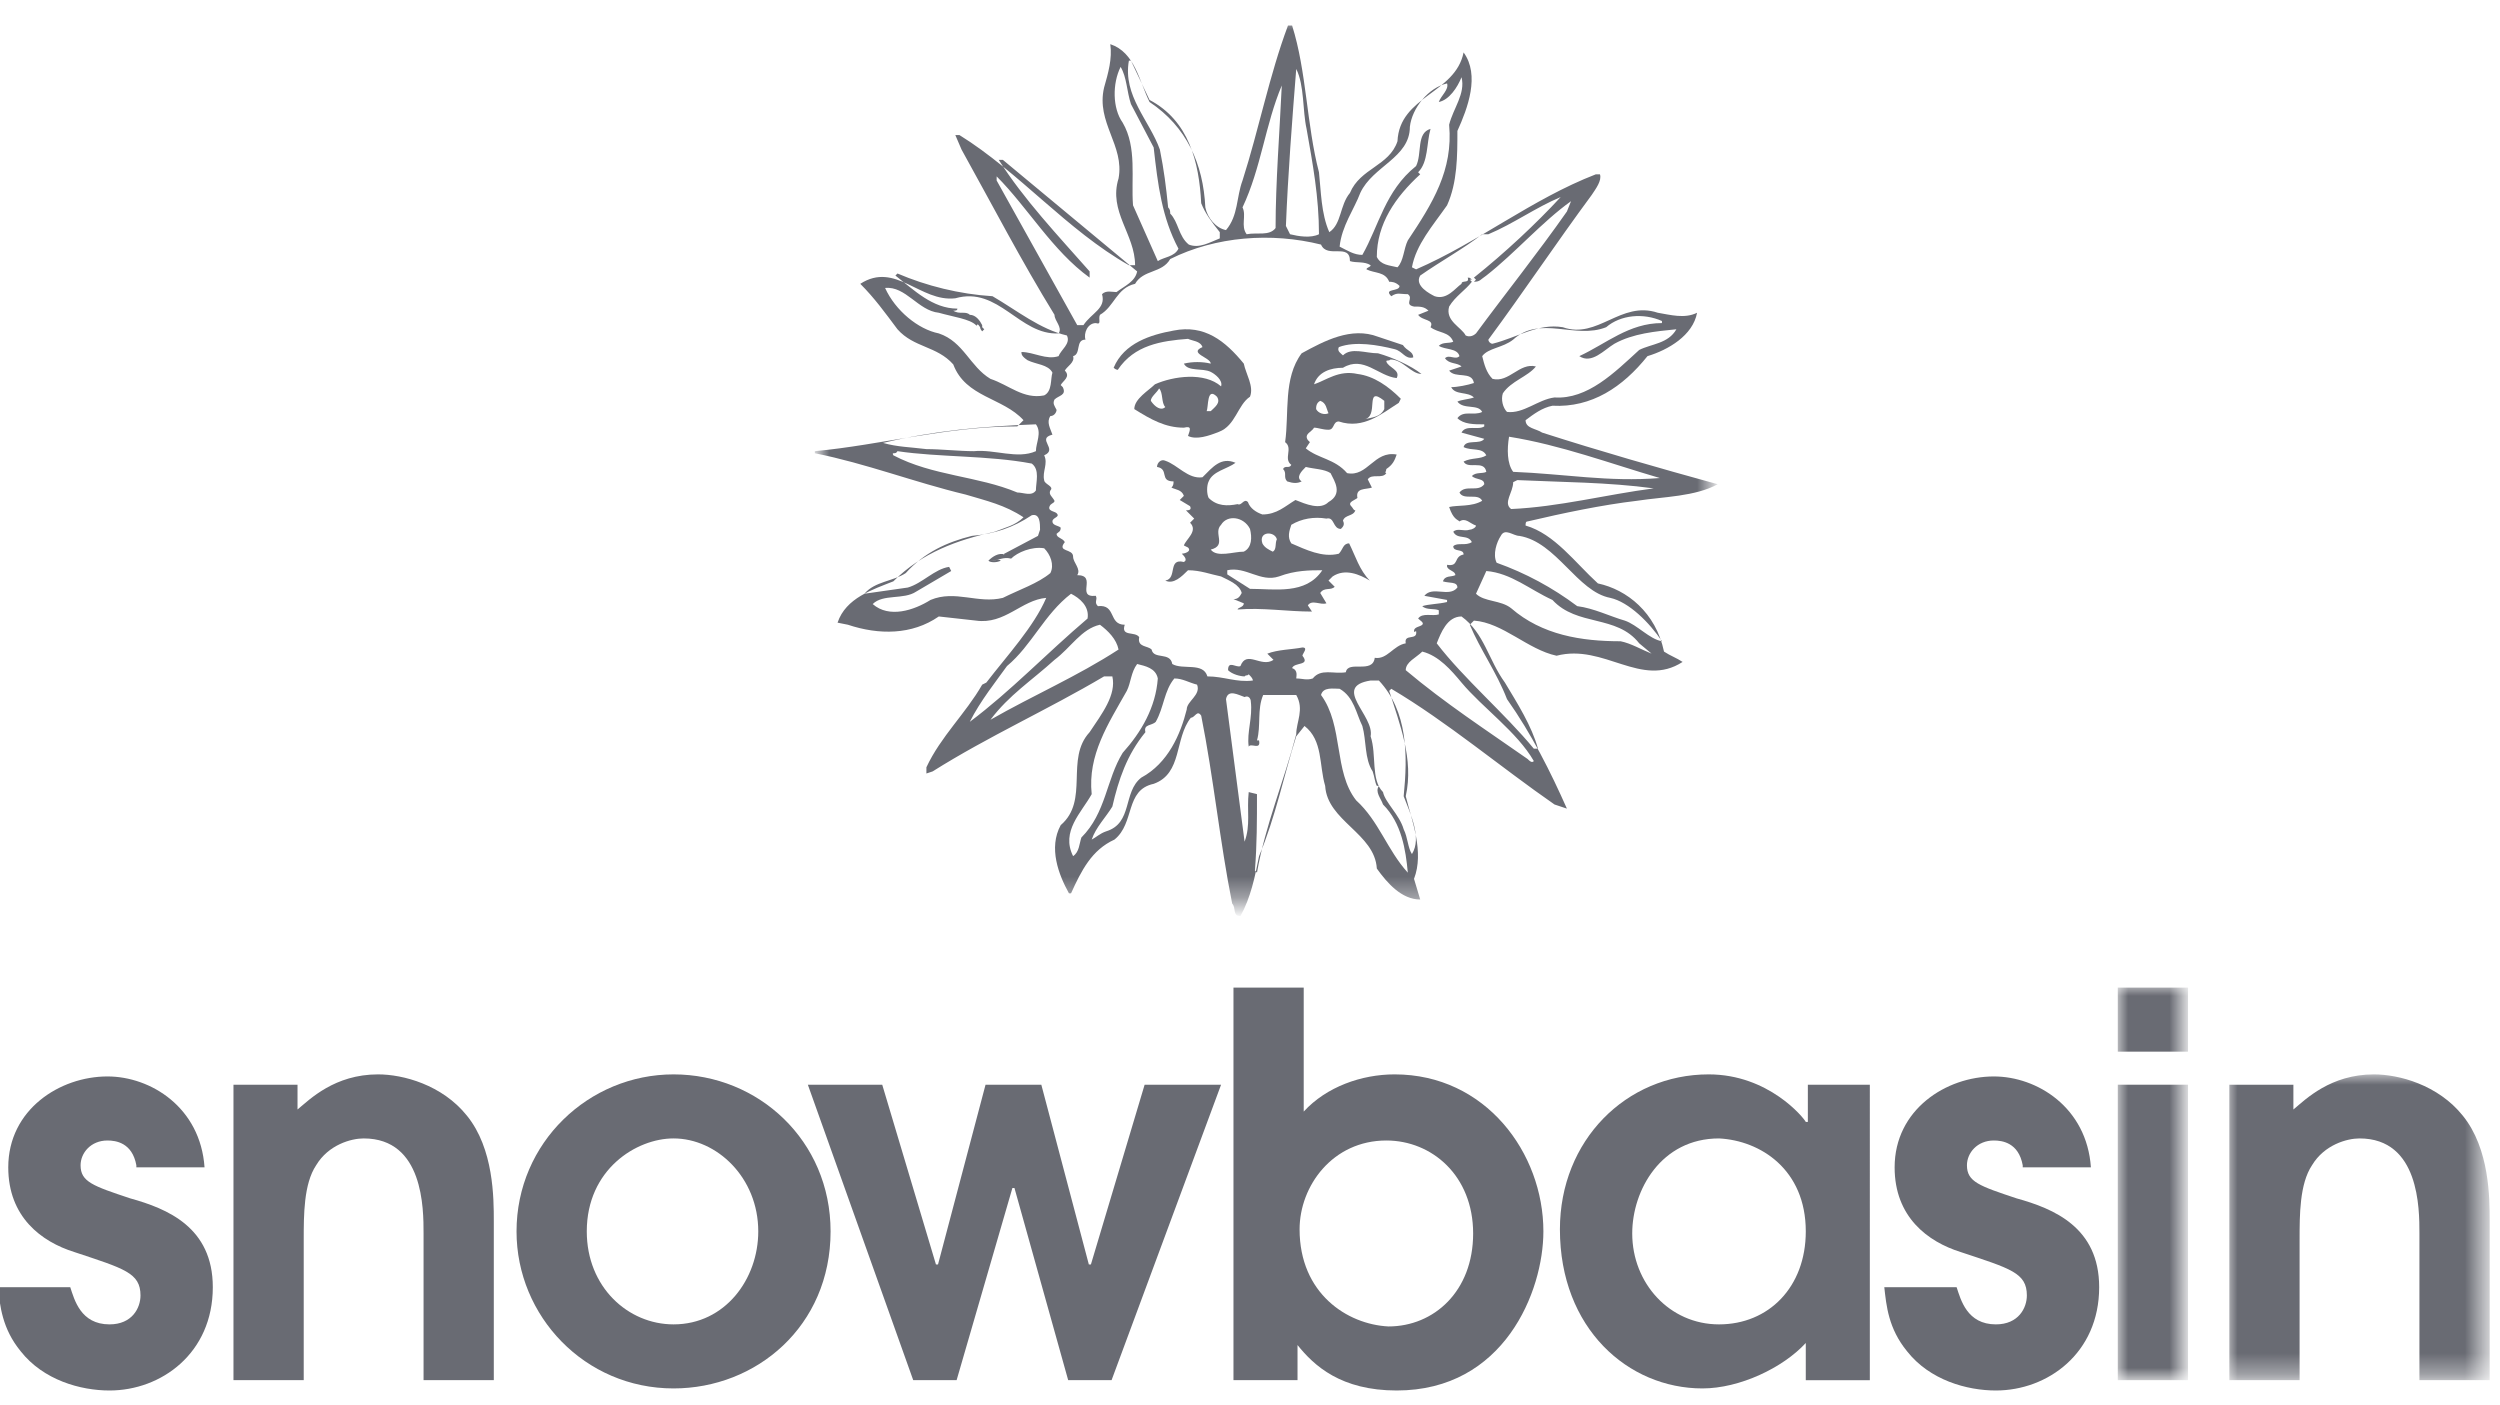 <?xml version="1.0" encoding="utf-8"?>
<!-- Generator: Adobe Illustrator 24.0.0, SVG Export Plug-In . SVG Version: 6.00 Build 0)  -->
<svg version="1.1" id="Layer_1" xmlns="http://www.w3.org/2000/svg" xmlns:xlink="http://www.w3.org/1999/xlink" x="0px" y="0px"
	 viewBox="0 0 121 68" style="enable-background:new 0 0 121 68;" xml:space="preserve">
<style type="text/css">
	.st0{filter:url(#Adobe_OpacityMaskFilter);}
	.st1{fill-rule:evenodd;clip-rule:evenodd;fill:#FFFFFF;}
	.st2{mask:url(#mask-2_1_);fill-rule:evenodd;clip-rule:evenodd;fill:#696B73;}
	.st3{fill-rule:evenodd;clip-rule:evenodd;fill:#696B73;}
	.st4{filter:url(#Adobe_OpacityMaskFilter_1_);}
	.st5{mask:url(#mask-4_1_);fill-rule:evenodd;clip-rule:evenodd;fill:#696B73;}
	.st6{filter:url(#Adobe_OpacityMaskFilter_2_);}
	.st7{mask:url(#mask-4_2_);fill-rule:evenodd;clip-rule:evenodd;fill:#696B73;}
</style>
<desc>Created with Sketch.</desc>
<g id="logo:-snowbasin" transform="translate(1042, 5992)">
	<g id="Group-3" transform="translate(38.838, 0.137)">
		<g id="Clip-2">
		</g>
		<defs>
			<filter id="Adobe_OpacityMaskFilter" filterUnits="userSpaceOnUse" x="-1041.2" y="-5991.2" width="43.5" height="42.8">
				<feColorMatrix  type="matrix" values="1 0 0 0 0  0 1 0 0 0  0 0 1 0 0  0 0 0 1 0"/>
			</filter>
		</defs>
		<mask maskUnits="userSpaceOnUse" x="-1041.2" y="-5991.2" width="43.5" height="42.8" id="mask-2_1_">
			<g class="st0">
				<polygon id="path-1_1_" class="st1" points="-997.8,-5991.2 -1041.2,-5991.2 -1041.2,-5948.4 -997.8,-5948.4 				"/>
			</g>
		</mask>
		<path id="Fill-1" class="st2" d="M-1002.2-5962.1c-0.7-0.2-1.5-0.6-2.3-0.7c-1.2-0.9-2.5-1.6-3.9-2.1c-0.2-0.4,0-1,0.2-1.3
			c0.2-0.4,0.6,0,0.9,0c1.8,0.3,2.8,2.7,4.4,3c0.9,0.2,1.9,1.2,2.5,2.1C-1001-5961.2-1001.6-5961.9-1002.2-5962.1L-1002.2-5962.1z
			 M-1002.4-5961.1c-1.9,0-3.8-0.3-5.3-1.6c-0.5-0.4-1.3-0.3-1.7-0.7l0.5-1.1c1.2,0.1,2.1,0.9,3.2,1.4c1.2,1.3,3.1,0.7,4.2,2.1
			l0.6,0.5C-1001.4-5960.7-1001.9-5961-1002.4-5961.1L-1002.4-5961.1z M-1010.2-5966.9c0.3-0.2,0.5,0.1,0.8,0.2
			c0,0.1-0.2,0.2-0.3,0.2c-0.3,0.1-0.6-0.1-0.8,0.1c0.2,0.4,0.7,0.1,0.9,0.5c-0.3,0.2-0.7,0-0.9,0.2c0,0.3,0.5,0.1,0.5,0.4
			c-0.5,0.1-0.2,0.6-0.8,0.5l0,0.1c0.1,0.2,0.4,0.2,0.4,0.4c-0.2,0.1-0.5,0-0.6,0.3c0.3,0.1,0.7,0,0.7,0.3c-0.4,0.5-1.2-0.1-1.6,0.4
			l1.1,0.2v0.1c-0.4,0.1-0.9,0.1-1.2,0.2c0.2,0.2,0.6,0.1,0.8,0.2l0,0.2c-0.3,0.1-0.8-0.1-1,0.2c0.1,0.1,0.3,0.2,0.2,0.3
			c-0.1,0.1-0.4,0.1-0.4,0.3c0,0.1,0.1,0,0.1,0c0.1,0.5-0.6,0.1-0.5,0.6c-0.6,0.1-0.9,0.8-1.5,0.7c-0.1,0.8-1.3,0.1-1.4,0.7
			c-0.6,0.1-1.2-0.2-1.6,0.3c-0.3,0.1-0.5,0-0.8,0c0-0.1,0.1-0.4-0.2-0.5c0.1-0.3,0.9-0.1,0.5-0.6c0-0.1,0.3-0.4,0-0.4
			c-0.5,0.1-1.2,0.1-1.7,0.3l0.3,0.3c-0.6,0.4-1.3-0.5-1.6,0.3c-0.2,0.1-0.6-0.3-0.6,0.2c0.2,0.2,0.6,0.3,0.8,0.3
			c0.1-0.1,0.1,0,0.2-0.1c0.1,0.1,0.2,0.2,0.2,0.3c-0.8,0.1-1.4-0.2-2.2-0.2c-0.2-0.7-1.2-0.3-1.7-0.6c-0.1-0.6-0.9-0.2-1-0.7
			c-0.2-0.2-0.7-0.1-0.6-0.6c-0.2-0.3-0.9,0-0.7-0.6c-0.8,0-0.4-1-1.3-0.9c-0.2-0.2,0-0.3-0.1-0.5c-1,0.1,0.1-1-0.9-1
			c0.2-0.3-0.2-0.6-0.2-0.9c0-0.4-0.8-0.2-0.4-0.7c-0.1-0.2-0.4-0.2-0.4-0.4c0.1-0.1,0.2-0.1,0.2-0.3c-0.1-0.1-0.4-0.1-0.4-0.3
			c0-0.2,0.4-0.2,0.2-0.4c-0.1-0.1-0.5-0.1-0.3-0.4c0.1-0.1,0.2-0.1,0.2-0.2c-0.1-0.2-0.3-0.3-0.2-0.5c0.2-0.2-0.3-0.3-0.3-0.5
			c-0.1-0.4,0.2-0.8,0-1.2c0.7-0.3-0.4-0.8,0.4-1c-0.1-0.3-0.3-0.6-0.1-0.9c0.2,0,0.3-0.2,0.3-0.3c-0.1-0.2-0.2-0.3-0.1-0.5
			c0.2-0.2,0.6-0.2,0.4-0.6l-0.1-0.1c0.1-0.2,0.5-0.4,0.2-0.7c0.1-0.2,0.5-0.4,0.4-0.7c0.4-0.1,0.1-0.8,0.6-0.8
			c-0.1-0.3,0.1-0.8,0.5-0.8c0.3,0.1,0.1-0.2,0.2-0.4c0.7-0.4,0.8-1.3,1.7-1.5c0.4-0.7,1.3-0.5,1.7-1.2c2.2-1.1,4.9-1.3,7.3-0.7
			c0.3,0.7,1.4-0.1,1.4,0.8c0.3,0.1,0.7,0,1,0.2c0,0.1-0.2,0.1-0.2,0.2c0.4,0.2,0.9,0.1,1.1,0.6c0.1,0,0.3,0,0.5,0.2
			c0,0.3-0.8,0.1-0.4,0.5c0.3-0.2,0.4-0.1,0.8-0.1c0.3,0.2-0.2,0.5,0.3,0.6c0.3,0,0.5,0,0.7,0.2l-0.5,0.2c0.2,0.3,0.8,0.2,0.6,0.6
			c0.4,0.3,0.9,0.2,1.1,0.7c-0.2,0.1-0.5,0-0.7,0.2c0.3,0.2,0.9,0.1,1,0.5c-0.2,0.2-0.5-0.1-0.7,0.1c0.2,0.3,0.6,0.2,0.8,0.4
			l-0.6,0.2c0.3,0.4,1.1,0,1.2,0.6c-0.3,0.1-0.8,0.2-1.1,0.2c0.2,0.4,0.8,0.2,1.1,0.5c-0.3,0.1-0.6,0.1-0.8,0.2
			c0.3,0.4,1,0.1,1.2,0.5c-0.4,0.2-0.9-0.1-1.2,0.3c0.3,0.3,0.8,0.3,1.3,0.3v0.1c-0.3,0.2-0.9-0.1-1.1,0.3l1.1,0.3
			c-0.2,0.3-0.9,0-1,0.4c0.4,0.2,0.9,0,1.1,0.4c-0.3,0.2-0.7,0.1-1.1,0.3c0.2,0.4,1-0.1,1.1,0.5c-0.2,0.1-0.5,0-0.7,0.2
			c0.2,0.2,0.6,0.1,0.6,0.4c-0.3,0.4-0.9,0-1.2,0.4c0.2,0.4,0.9,0,1.1,0.4c-0.5,0.3-1.2,0.2-1.6,0.3
			C-1010.5-5967-1010.3-5967-1010.2-5966.9L-1010.2-5966.9z M-1008-5959.1c0.6,1,1.3,2.1,1.6,3.2l-0.2,0c-1.4-1.7-3.4-3.4-4.7-5.1
			c0.2-0.5,0.5-1.3,1.2-1.3C-1009-5961.5-1008.8-5960.2-1008-5959.1L-1008-5959.1z M-1006.9-5955.4c-2-1.4-4-2.7-5.9-4.3
			c0-0.4,0.5-0.6,0.8-0.9c0.8,0.2,1.4,0.9,1.9,1.5c1,1.2,2.7,2.4,3.5,3.8C-1006.7-5955.2-1006.8-5955.3-1006.9-5955.4
			L-1006.9-5955.4z M-1012.9-5953.6c0.3,0.8,0.9,2,0.4,2.8c-0.2-0.3-0.2-0.8-0.4-1.2c-0.2-0.7-0.9-1.3-1-1.8
			c-0.6-0.6-0.3-1.8-0.6-2.7c0.2-1-1.9-2.4,0-2.7l0.4,0C-1012.7-5957.7-1012.7-5955.6-1012.9-5953.6L-1012.9-5953.6z
			 M-1015.2-5953.4c-1.1-1.4-0.6-3.6-1.7-5.1c0.1-0.4,0.6-0.3,0.9-0.3c0.7,0.4,0.8,1.2,1.1,1.8c0.2,0.7,0.1,1.6,0.5,2.2
			c0.1,0.3,0.1,0.5,0.2,0.7l0.1,0c-0.2,0.3,0.1,0.6,0.2,0.9c0.9,0.9,1.1,2.2,1.2,3.3C-1013.7-5951-1014.1-5952.4-1015.2-5953.4
			L-1015.2-5953.4z M-1018.1-5956.6c-0.6,2.3-1.5,4.4-1.9,6.7l-0.1-0.1c0.1-1.3,0.1-2.4,0.1-3.7l-0.4-0.1c-0.1,0.9,0.1,1.6-0.2,2.4
			l-0.9-6.9c0.1-0.5,0.6-0.2,0.9-0.1c0.2-0.1,0.3,0.1,0.3,0.2c0.1,0.8-0.2,1.5-0.1,2.2c0.1-0.2,0.6,0.2,0.5-0.3l-0.1,0
			c0.2-0.7,0-1.5,0.3-2.2h1.6C-1017.7-5957.8-1018.1-5957.2-1018.1-5956.6L-1018.1-5956.6z M-1023.4-5957.8
			c-0.3,1.2-0.9,2.6-2.2,3.3c-0.9,0.7-0.4,2.2-1.7,2.6c-0.3,0.1-0.5,0.3-0.7,0.4c0.2-0.6,0.7-1.1,1-1.6c0.3-1.3,0.7-2.5,1.6-3.6
			c-0.1-0.4,0.3-0.3,0.5-0.5c0.4-0.7,0.4-1.5,0.9-2.1c0.4,0,0.7,0.2,1.1,0.3C-1022.7-5958.5-1023.4-5958.2-1023.4-5957.8
			L-1023.4-5957.8z M-1028.9-5950.7c-0.6-1.2,0.4-2.1,0.9-3c-0.2-1.9,0.8-3.4,1.7-5c0.2-0.4,0.2-0.9,0.5-1.3c0.4,0.1,0.9,0.2,1,0.7
			c-0.1,1.4-0.8,2.6-1.7,3.6c-0.8,1.3-0.8,2.9-2,4.1C-1028.6-5951.3-1028.6-5950.9-1028.9-5950.7L-1028.9-5950.7z M-1032.9-5957.3
			c0.9-1.2,2-1.9,3.1-2.9c0.8-0.6,1.3-1.5,2.2-1.7c0.4,0.3,0.8,0.7,0.9,1.2C-1028.7-5959.4-1030.8-5958.5-1032.9-5957.3
			L-1032.9-5957.3z M-1032.1-5959.9L-1032.1-5959.9c1.2-1,1.8-2.5,3.1-3.5c0.4,0.2,0.9,0.6,0.8,1.2c-2,1.7-3.7,3.5-5.7,5
			C-1033.4-5958.2-1032.6-5959.2-1032.1-5959.9L-1032.1-5959.9z M-1032.3-5963.2c-1.2,0.3-2.3-0.4-3.5,0.1c-0.8,0.5-2,0.9-2.8,0.2
			c0.5-0.5,1.5-0.2,2.1-0.6l1.7-1l-0.1-0.2c-0.7,0.1-1.3,0.8-2,1l-2.1,0.3c0.5-0.6,1.4-0.6,2-1c0.9-1,2-1.5,3.2-1.8
			c1.1-0.1,2-0.4,2.9-1c0.4-0.1,0.4,0.4,0.4,0.7l-0.1,0.3l-1.7,0.9l0.1,0c-0.3-0.1-0.6,0.1-0.8,0.3c0.1,0.1,0.4,0.1,0.6,0
			c-0.1-0.1-0.3,0-0.5,0c0.4,0,0.6-0.2,1-0.1c0.3-0.3,1-0.6,1.6-0.5c0.3,0.3,0.5,0.8,0.3,1.2
			C-1030.6-5963.9-1031.5-5963.6-1032.3-5963.2L-1032.3-5963.2z M-1031.6-5968.3c-1.9-0.8-4.1-0.8-6-1.8c-0.1-0.2,0.1,0,0.2-0.2
			c2,0.3,4.4,0.2,6.5,0.6c0.4,0.3,0.2,0.9,0.2,1.3C-1030.9-5968.1-1031.3-5968.3-1031.6-5968.3L-1031.6-5968.3z M-1030.7-5971.6
			c0.3,0.4,0,0.9,0,1.3c-0.9,0.4-2-0.1-3,0c-0.7,0-1.6-0.1-2.3-0.1c-0.8-0.1-1.4-0.1-2.1-0.3
			C-1035.6-5971.3-1033.3-5971.5-1030.7-5971.6L-1030.7-5971.6z M-1032.9-5973.8c-1-0.6-1.3-1.8-2.5-2.2c-1-0.2-2.1-1.1-2.6-2.2
			c1-0.1,1.6,1.1,2.6,1.2c0.7,0.2,1.5,0.3,1.8,0.6c0.1,0.1,0-0.2,0.2,0.1c0,0,0,0.1,0.1,0.2l0.1-0.1c0,0-0.1-0.1-0.1-0.1v-0.1h0
			c-0.1-0.2-0.3-0.5-0.6-0.5c-0.2-0.2-0.5,0-0.8-0.2c0.1,0,0.2,0,0.2-0.1c-1.2,0-2.1-0.9-3-1.6l0.1-0.1c1.4,0.6,3,1,4.6,1.1
			c1.2,0.7,2.3,1.6,3.6,1.9c0.2,0.4-0.3,0.7-0.4,1c-0.6,0.2-1.2-0.2-1.8-0.2c0,0.1,0,0.2,0.3,0.4c0.4,0.2,1,0.2,1.2,0.6
			c-0.1,0.3,0,0.9-0.4,1.1C-1031.3-5972.8-1032-5973.5-1032.9-5973.8L-1032.9-5973.8z M-1032.6-5983.4l0-0.2
			c1.5,1.5,2.7,3.6,4.5,4.9l0-0.3c-1.5-1.7-3.2-3.5-4.4-5.4l0.2,0l6.5,5.4c-0.1,0.5-0.6,0.7-1,1c-0.2,0-0.5-0.1-0.7,0.1
			c0.2,0.7-0.5,0.9-0.9,1.5l-0.3,0L-1032.6-5983.4z M-1026-5982.2c-0.1-1.3,0.2-2.8-0.5-4c-0.5-0.7-0.5-1.9-0.1-2.7
			c0.3,0.5,0.3,1.2,0.5,1.8l1.1,2.1c0.2,1.8,0.4,3.4,1.2,4.9c-0.2,0.4-0.7,0.4-1,0.6C-1025.2-5980.4-1025.6-5981.3-1026-5982.2
			L-1026-5982.2z M-1026.2-5989.2h0.1l0.9,1.9c1.9,1,2.4,3,2.5,5c0.2,0.5,0.5,0.9,0.9,1.4v0.3c-0.5,0.2-1,0.5-1.5,0.3
			c-0.5-0.4-0.5-1.1-0.9-1.5c0-0.1,0-0.2-0.1-0.3c-0.1-1-0.2-1.8-0.4-2.8C-1025.2-5986.3-1026.5-5987.5-1026.2-5989.2
			L-1026.2-5989.2z M-1018.8-5988L-1018.8-5988c-0.1,2.2-0.3,4.7-0.3,6.9c-0.3,0.4-0.9,0.2-1.4,0.3c-0.3-0.4,0-0.9-0.2-1.3
			C-1019.8-5984-1019.6-5986.1-1018.8-5988L-1018.8-5988z M-1018.1-5988.8c0.4,0.8,0.3,2,0.5,2.9c0.3,1.7,0.6,3.3,0.6,5.1
			c-0.4,0.2-1,0.1-1.4,0l-0.2-0.4C-1018.5-5983.7-1018.3-5986.3-1018.1-5988.8L-1018.1-5988.8z M-1015-5982.8
			c0.6-1.3,2.4-1.7,2.4-3.2c0.1-0.9,0.9-1.9,1.8-2.1c0.1,0.3-0.3,0.6-0.4,0.9c0.5-0.1,0.9-0.7,1.1-1.2c0.2,0.8-0.4,1.5-0.6,2.3
			c0.2,2.2-0.8,3.8-2,5.6c-0.2,0.4-0.2,1-0.5,1.3c-0.4-0.1-0.8-0.1-1-0.5c0-1.6,0.9-2.9,2.1-4l-0.1-0.1c0.5-0.5,0.4-1.4,0.6-2.1
			c-0.7,0.2-0.4,1.2-0.7,1.8c-1.5,1.2-1.8,2.9-2.6,4.3c-0.4,0-0.7-0.2-1.1-0.4C-1015.9-5981.2-1015.3-5982-1015-5982.8L-1015-5982.8
			z M-1012.1-5978.8c1-0.7,2.1-1.3,3-2l0.3,0c1.2-0.5,2.3-1.3,3.5-1.8c-1.2,1.3-2.7,2.7-4.2,3.9l0.1,0.1l-0.1,0.1
			c0.3,0,0.3-0.1,0.6-0.3c1.4-1.1,2.7-2.6,4.1-3.6l-0.2,0.5c-1.4,2-3,4-4.4,5.9c-0.1,0.1-0.3,0.2-0.5,0.1c-0.2-0.4-1-0.7-0.8-1.4
			c0.3-0.5,0.8-0.8,1.1-1.2l-0.1-0.1h0c0,0-0.1,0,0,0c0,0,0.1,0,0.1,0c-0.1-0.1-0.1-0.1-0.2-0.1c0.1,0.3-0.3,0.1-0.3,0.3
			c-0.3,0.2-0.7,0.8-1.3,0.6C-1011.6-5977.9-1012.4-5978.3-1012.1-5978.8L-1012.1-5978.8z M-1007.6-5975.7c1.3-1.2,3,0,4.5-0.6
			c0.7-0.6,1.8-0.7,2.7-0.3v0.1c-1.6,0-2.7,1-4,1.6c0.6,0.4,1.2-0.3,1.7-0.6c0.9-0.5,2-0.6,3-0.7c-0.4,0.7-1.2,0.7-1.8,1
			c-1.2,1.1-2.5,2.4-4.1,2.3c-0.8,0.1-1.5,0.8-2.3,0.7c-0.2-0.2-0.3-0.6-0.2-0.9c0.4-0.6,1.2-0.8,1.6-1.3c-0.8-0.2-1.3,0.8-2.1,0.6
			c-0.3-0.3-0.4-0.7-0.5-1.1C-1008.8-5975.3-1008.1-5975.3-1007.6-5975.7L-1007.6-5975.7z M-1000.5-5969c-2.5,0.2-4.6-0.2-7.1-0.3
			c-0.3-0.4-0.3-1.1-0.2-1.7C-1005.3-5970.6-1002.9-5969.7-1000.5-5969L-1000.5-5969z M-1000.8-5968.5c-2.3,0.3-4.6,0.9-6.9,1
			c-0.4-0.3,0.1-0.8,0.1-1.3l0.2-0.1C-1005.3-5968.8-1003-5968.8-1000.8-5968.5L-1000.8-5968.5z M-1003.5-5963.9
			c-1.1-1-2.1-2.4-3.5-2.8c0-0.1,0-0.2,0.1-0.2c1.7-0.4,3.6-0.8,5.3-1c1.3-0.2,2.8-0.2,3.9-0.8c-2.9-0.8-5.7-1.6-8.5-2.5
			c-0.3-0.2-0.8-0.2-0.8-0.6c0.4-0.3,0.8-0.6,1.3-0.7c1.9,0.1,3.4-0.9,4.6-2.4c1-0.3,2.2-1,2.4-2.1c-0.6,0.3-1.3,0.1-1.9,0
			c-1.8-0.6-2.9,1.3-4.6,0.7c-1.2-0.2-2.2,0.5-3.4,0.8c-0.1,0-0.2-0.1-0.2-0.2c1.7-2.3,3.3-4.7,5-7c0.2-0.3,0.5-0.7,0.4-1h-0.2
			c-3.1,1.2-5.7,3.3-8.7,4.6l-0.2-0.1c0.2-1.1,1-2,1.7-3c0.5-1.1,0.5-2.4,0.5-3.6c0.5-1.1,1.1-2.7,0.3-3.8c-0.4,2-3.1,2.1-3.2,4.3
			c-0.4,1.2-1.8,1.3-2.3,2.5c-0.5,0.6-0.4,1.5-1,1.9c-0.4-0.9-0.4-2-0.5-2.9c-0.6-2.3-0.6-4.9-1.3-7.1l-0.2,0
			c-0.9,2.4-1.4,5-2.2,7.5c-0.3,0.8-0.2,1.7-0.8,2.4c-0.5-0.1-0.9-0.6-1-1.1c-0.1-2.1-0.9-3.9-2.7-5.1c-0.5-1-0.7-2.4-1.9-2.8
			c0.1,0.7-0.1,1.4-0.3,2.1c-0.4,1.7,1,2.8,0.7,4.4c-0.5,1.6,0.8,2.7,0.8,4.2h-0.3c-3-1.7-5.3-4.5-8.2-6.3l-0.2,0l0.3,0.7
			c1.5,2.7,2.9,5.4,4.5,8c0,0.3,0.4,0.6,0.2,0.9c-1.9,0.1-2.9-2.3-5-1.7c-1.7,0.2-2.9-1.8-4.6-0.7c0.7,0.7,1.2,1.4,1.8,2.2
			c0.8,0.9,1.9,0.8,2.7,1.7c0.6,1.6,2.4,1.6,3.4,2.7c-0.1,0.1-0.2,0.2-0.3,0.3c-3.4,0-6.6,0.9-9.8,1.2l0,0.1c2.5,0.5,4.8,1.4,7.3,2
			c1,0.3,1.9,0.5,2.8,1.1c-0.4,0.4-0.9,0.5-1.4,0.7c-1.8,0.4-3.5,1-4.9,2.4c-1,0.4-2.3,0.8-2.7,2l0.5,0.1c1.5,0.5,3.1,0.5,4.4-0.4
			l1.8,0.2c1.4,0.2,2.2-1,3.4-1.1c-0.6,1.4-1.9,2.8-2.9,4.1l-0.2,0.1c-0.8,1.4-2,2.5-2.7,4v0.3l0.3-0.1c2.7-1.7,5.6-3,8.3-4.6h0.4
			c0.2,0.9-0.5,1.8-1.1,2.7c-1.2,1.3,0,3.3-1.4,4.5c-0.6,1.1-0.1,2.4,0.4,3.3h0.1c0.5-1.1,1-2.1,2.1-2.6c1-0.8,0.5-2.4,1.9-2.7
			c1.4-0.5,1-2.2,1.8-3.2c0.2,0,0.3-0.4,0.5-0.1c0.6,3,0.9,6.1,1.5,9.1c0.2,0.2,0,0.6,0.4,0.6c0.5-0.9,0.7-1.9,0.9-2.9
			c0.8-1.9,1.2-3.9,1.8-5.8l0.4-0.5c0.9,0.7,0.7,1.9,1,2.9c0.1,1.7,2.4,2.3,2.5,4c0.5,0.7,1.2,1.5,2.1,1.5l-0.3-1
			c0.5-1.3-0.1-2.8-0.4-4c0.4-1.8-0.3-3.5-0.8-5.1l0.1-0.1c2.7,1.6,5.3,3.8,7.9,5.6l0.6,0.2c-0.8-1.8-1.7-3.6-2.9-5.3
			c-0.5-1.3-1.3-2.4-1.8-3.6l0.2-0.2c1.4,0.1,2.6,1.4,4,1.7c2.3-0.6,4.1,1.6,6.1,0.3c-0.3-0.2-0.6-0.3-0.9-0.5
			C-1000.7-5962.5-1002.1-5963.6-1003.5-5963.9L-1003.5-5963.9z"/>
	</g>
	<path id="Fill-4" class="st3" d="M-1042-5992"/>
	<path id="Fill-6" class="st3" d="M-986.3-5972.6c0-0.2,0.3-0.4,0.4-0.6c0.2,0.2,0.1,0.7,0.3,0.9
		C-985.8-5972.1-986.1-5972.3-986.3-5972.6 M-983.1-5972.8c0.2,0.3-0.1,0.5-0.3,0.7h-0.2C-983.5-5972.3-983.6-5973.3-983.1-5972.8
		 M-984.5-5970.9c0.4,0.2,1,0,1.5-0.2c0.8-0.3,0.9-1.3,1.5-1.7c0.2-0.5-0.2-1.1-0.3-1.6c-0.9-1.1-1.9-1.9-3.4-1.6
		c-1.1,0.2-2.4,0.6-2.9,1.8c0.1,0.1,0.2,0.1,0.2,0.1c0.8-1.2,2.1-1.4,3.4-1.5c0.2,0.1,0.6,0.1,0.7,0.4c-0.7,0.3,0.4,0.5,0.4,0.8
		c-0.4-0.1-0.9-0.1-1.3,0c0.2,0.4,0.9,0.2,1.3,0.4c0.2,0.1,0.6,0.4,0.5,0.7c-0.8-0.7-2.3-0.5-3.2-0.1c-0.3,0.3-1,0.7-1,1.2
		c0.8,0.5,1.5,0.9,2.4,0.9C-984.3-5971.4-984.4-5971.2-984.5-5970.9"/>
	<path id="Fill-8" class="st3" d="M-978.1-5972.6c0.3,0.1,0.3,0.4,0.4,0.6c-0.2,0.1-0.5,0-0.6-0.2
		C-978.3-5972.3-978.3-5972.5-978.1-5972.6 M-975-5972.6l0,0.4c-0.2,0.4-0.6,0.4-1,0.5C-975.2-5971.8-976-5973.4-975-5972.6
		 M-978-5964.4c-0.8,1.2-2.3,0.9-3.5,0.9l-1.1-0.7l0-0.2c0.9-0.2,1.6,0.6,2.5,0.3C-979.3-5964.4-978.6-5964.4-978-5964.4
		 M-983.4-5965.4c0.8-0.2,0.1-0.8,0.5-1.2c0.3-0.5,1.1-0.4,1.4,0.2c0.1,0.4,0.1,0.9-0.3,1.1C-982.3-5965.3-983.1-5965-983.4-5965.4
		 M-980.2-5965.9c-0.1,0.2,0,0.5-0.2,0.6c-0.2-0.1-0.4-0.2-0.5-0.4C-981.1-5966.3-980.3-5966.3-980.2-5965.9 M-975.3-5974.9
		c-0.6,0-1.3-0.3-1.7,0.1c-0.1-0.1-0.3-0.2-0.2-0.4c0.8-0.3,1.9-0.1,2.7,0.1c0.4,0.1,0.5,0.5,0.9,0.4c0-0.3-0.3-0.3-0.5-0.6
		l-1.2-0.4c-1.3-0.5-2.6,0.2-3.7,0.8c-0.9,1.2-0.6,2.9-0.8,4.3c0.4,0.3-0.1,0.8,0.3,1.1c-0.1,0.2-0.3,0-0.4,0.2
		c0.2,0.2,0,0.4,0.2,0.6c0.3,0.1,0.5,0.1,0.7,0c-0.3-0.2,0-0.5,0.2-0.7c0.4,0.1,0.9,0.1,1.2,0.3c0.2,0.4,0.6,1-0.1,1.4
		c-0.4,0.4-1.1,0.1-1.6-0.1c-0.5,0.3-0.9,0.7-1.6,0.7c-0.3-0.1-0.6-0.3-0.7-0.6c-0.2-0.2-0.3,0.2-0.5,0.1c-0.5,0.1-1,0.1-1.4-0.3
		c-0.1-0.2-0.1-0.6,0-0.8c0.2-0.5,0.9-0.6,1.3-0.9c-0.7-0.3-1.1,0.2-1.6,0.7c-0.7,0.1-1.2-0.6-1.8-0.8c-0.2-0.1-0.4,0.1-0.4,0.3
		c0.6,0.1,0.1,0.7,0.8,0.7c0,0.1,0,0.2-0.1,0.3c0.2,0.1,0.5,0.1,0.6,0.4c-0.1,0.1-0.1,0.1-0.2,0.2l0.5,0.3c0.1,0.2-0.1,0.2-0.2,0.2
		l0.4,0.4l-0.2,0.2c0.4,0.4-0.2,0.8-0.3,1.1l0.2,0.1c0.2,0.2-0.2,0.3-0.3,0.3c0.1,0.1,0.3,0.3,0.1,0.4c-0.8-0.2-0.3,0.8-0.9,0.9
		c0.4,0.2,0.8-0.2,1.1-0.5c0.6,0,1.1,0.2,1.6,0.3c0.4,0.2,0.9,0.4,1,0.8c-0.1,0.2-0.2,0.3-0.4,0.3l0.5,0.2c0,0.2-0.3,0.2-0.3,0.3
		c1.2-0.1,2.4,0.1,3.6,0.1l-0.2-0.3c0.2-0.3,0.6,0,0.9-0.1l-0.3-0.5c0.2-0.3,0.5-0.1,0.7-0.3l-0.3-0.3l0.2-0.2
		c0.6-0.4,1.3-0.1,1.8,0.2c-0.5-0.5-0.7-1.2-1-1.8c-0.3,0-0.3,0.3-0.5,0.5c-0.8,0.2-1.6-0.2-2.3-0.5c-0.2-0.3-0.1-0.6,0-0.9
		c0.5-0.3,1.1-0.4,1.7-0.3c0.4-0.1,0.3,0.5,0.7,0.5c0.1-0.1,0.2-0.2,0.1-0.4c0.1-0.3,0.5-0.2,0.6-0.5c-0.1,0-0.1-0.1-0.2-0.2
		c-0.2-0.2,0.2-0.3,0.3-0.4c-0.1-0.5,0.4-0.4,0.7-0.5l-0.2-0.4c0.2-0.3,0.7,0,0.9-0.3c-0.1,0,0-0.1,0-0.2c0.3-0.2,0.4-0.4,0.5-0.7
		c-1.1-0.2-1.4,1.1-2.4,0.9c-0.6-0.7-1.4-0.7-2-1.2l0.2-0.3l-0.1-0.1c-0.2-0.3,0.2-0.4,0.3-0.6c0.2,0,0.4,0.1,0.7,0.1
		c0.3,0,0.2-0.4,0.5-0.4c1.2,0.4,2.1-0.4,2.9-0.9l0.1-0.2c-0.6-0.6-1.3-1.1-2.1-1.2c-0.9-0.2-1.5,0.3-2.1,0.5
		c0.2-0.6,0.8-0.8,1.4-0.8c1-0.6,1.7,0.4,2.6,0.5c0.2-0.4-0.4-0.5-0.5-0.8c0-0.1,0.1,0,0.2-0.1c0.6,0,1,0.7,1.5,0.7
		C-973.7-5974.3-974.6-5974.7-975.3-5974.9"/>
	<path id="Fill-10" class="st3" d="M-1035.4-5935.6c-0.2-1.1-1-1.2-1.4-1.2c-0.8,0-1.3,0.6-1.3,1.2c0,0.8,0.6,1,2.4,1.6
		c1.8,0.5,4,1.4,4,4.3c0,3.2-2.5,5-5,5c-1.4,0-3.2-0.5-4.3-1.9c-0.9-1.1-1-2.2-1.1-3.1h3.5c0.2,0.6,0.5,1.8,1.9,1.8
		c1.1,0,1.5-0.8,1.5-1.4c0-1.1-0.8-1.3-3.2-2.1c-1.6-0.5-3.2-1.7-3.2-4.1c0-2.8,2.5-4.4,4.8-4.4c2.1,0,4.5,1.5,4.7,4.4H-1035.4z"/>
	<path id="Fill-12" class="st3" d="M-1030.8-5939.5h3.2v1.2c0.6-0.5,1.8-1.7,3.9-1.7c1.2,0,3.1,0.5,4.3,2c1.3,1.6,1.3,4,1.3,5.1v7.7
		h-3.4v-7.1c0-1.2,0-4.6-2.9-4.6c-0.6,0-1.7,0.3-2.3,1.3c-0.6,0.9-0.6,2.4-0.6,3.6v6.8h-3.4V-5939.5z"/>
	<path id="Fill-14" class="st3" d="M-1009.4-5924.8c4,0,7.6-3,7.6-7.6c0-4.4-3.5-7.6-7.6-7.6c-4.1,0-7.6,3.3-7.6,7.6
		C-1017-5928.3-1013.7-5924.8-1009.4-5924.8 M-1009.4-5927.9c-2.2,0-4.2-1.8-4.2-4.5c0-3,2.4-4.5,4.2-4.5c2.1,0,4.1,1.9,4.1,4.5
		C-1005.3-5930.1-1006.9-5927.9-1009.4-5927.9"/>
	<polygon id="Fill-16" class="st3" points="-1002.9,-5939.5 -999.3,-5939.5 -996.7,-5930.8 -996.6,-5930.8 -994.3,-5939.5 
		-991.6,-5939.5 -989.3,-5930.8 -989.2,-5930.8 -986.6,-5939.5 -982.9,-5939.5 -988.2,-5925.2 -990.3,-5925.2 -992.9,-5934.5 
		-993,-5934.5 -995.7,-5925.2 -997.8,-5925.2 	"/>
	<path id="Fill-18" class="st3" d="M-982.3-5925.2h3.1v-1.7c0.8,1,2.1,2.2,4.8,2.2c5.2,0,7.1-4.8,7.1-7.7c0-3.8-2.8-7.6-7.2-7.6
		c-1.6,0-3.3,0.6-4.4,1.8v-6h-3.4V-5925.2z M-979.1-5932.5c0-2.1,1.6-4.3,4.2-4.3c2.2,0,4.2,1.7,4.2,4.5c0,2.8-1.9,4.5-4.1,4.5
		C-976.8-5927.9-979.1-5929.4-979.1-5932.5L-979.1-5932.5z"/>
	<path id="Fill-20" class="st3" d="M-951.4-5939.5h-3.1v1.8h-0.1c-0.1-0.2-1.8-2.3-4.7-2.3c-4,0-7.2,3.2-7.2,7.5
		c0,4.8,3.3,7.7,6.9,7.7c1.8,0,3.9-1,5-2.2v1.8h3.1V-5939.5z M-954.6-5932.4c0,2.7-1.8,4.5-4.2,4.5c-2.4,0-4.2-2-4.2-4.4
		c0-2.1,1.4-4.6,4.2-4.6C-956.8-5936.8-954.6-5935.4-954.6-5932.4L-954.6-5932.4z"/>
	<path id="Fill-22" class="st3" d="M-944.1-5935.6c-0.2-1.1-1-1.2-1.4-1.2c-0.8,0-1.3,0.6-1.3,1.2c0,0.8,0.6,1,2.4,1.6
		c1.8,0.5,4,1.4,4,4.3c0,3.2-2.5,5-5,5c-1.4,0-3.2-0.5-4.3-1.9c-0.9-1.1-1-2.2-1.1-3.1h3.5c0.2,0.6,0.5,1.8,1.9,1.8
		c1.1,0,1.5-0.8,1.5-1.4c0-1.1-0.8-1.3-3.2-2.1c-1.6-0.5-3.2-1.7-3.2-4.1c0-2.8,2.5-4.4,4.8-4.4c2.1,0,4.5,1.5,4.7,4.4H-944.1z"/>
	<g id="Clip-25">
	</g>
	<defs>
		<filter id="Adobe_OpacityMaskFilter_1_" filterUnits="userSpaceOnUse" x="-939.5" y="-5944.3" width="3.4" height="19">
			<feColorMatrix  type="matrix" values="1 0 0 0 0  0 1 0 0 0  0 0 1 0 0  0 0 0 1 0"/>
		</filter>
	</defs>
	<mask maskUnits="userSpaceOnUse" x="-939.5" y="-5944.3" width="3.4" height="19" id="mask-4_1_">
		<g class="st4">
			<polygon id="path-3_1_" class="st1" points="-1042,-5924.8 -921.6,-5924.8 -921.6,-5991.1 -1042,-5991.1 			"/>
		</g>
	</mask>
	<path id="Fill-24" class="st5" d="M-939.5-5941.1h3.4v-3.1h-3.4V-5941.1z M-939.5-5925.2h3.4v-14.3h-3.4V-5925.2z"/>
	<defs>
		<filter id="Adobe_OpacityMaskFilter_2_" filterUnits="userSpaceOnUse" x="-934.2" y="-5940" width="12.7" height="14.8">
			<feColorMatrix  type="matrix" values="1 0 0 0 0  0 1 0 0 0  0 0 1 0 0  0 0 0 1 0"/>
		</filter>
	</defs>
	<mask maskUnits="userSpaceOnUse" x="-934.2" y="-5940" width="12.7" height="14.8" id="mask-4_2_">
		<g class="st6">
			<polygon id="path-3_2_" class="st1" points="-1042,-5924.8 -921.6,-5924.8 -921.6,-5991.1 -1042,-5991.1 			"/>
		</g>
	</mask>
	<path id="Fill-26" class="st7" d="M-934.2-5939.5h3.2v1.2c0.6-0.5,1.8-1.7,3.9-1.7c1.2,0,3.1,0.5,4.3,2c1.3,1.6,1.3,4,1.3,5.1v7.7
		h-3.4v-7.1c0-1.2,0-4.6-2.9-4.6c-0.6,0-1.7,0.3-2.3,1.3c-0.6,0.9-0.6,2.4-0.6,3.6v6.8h-3.4V-5939.5z"/>
</g>
</svg>

